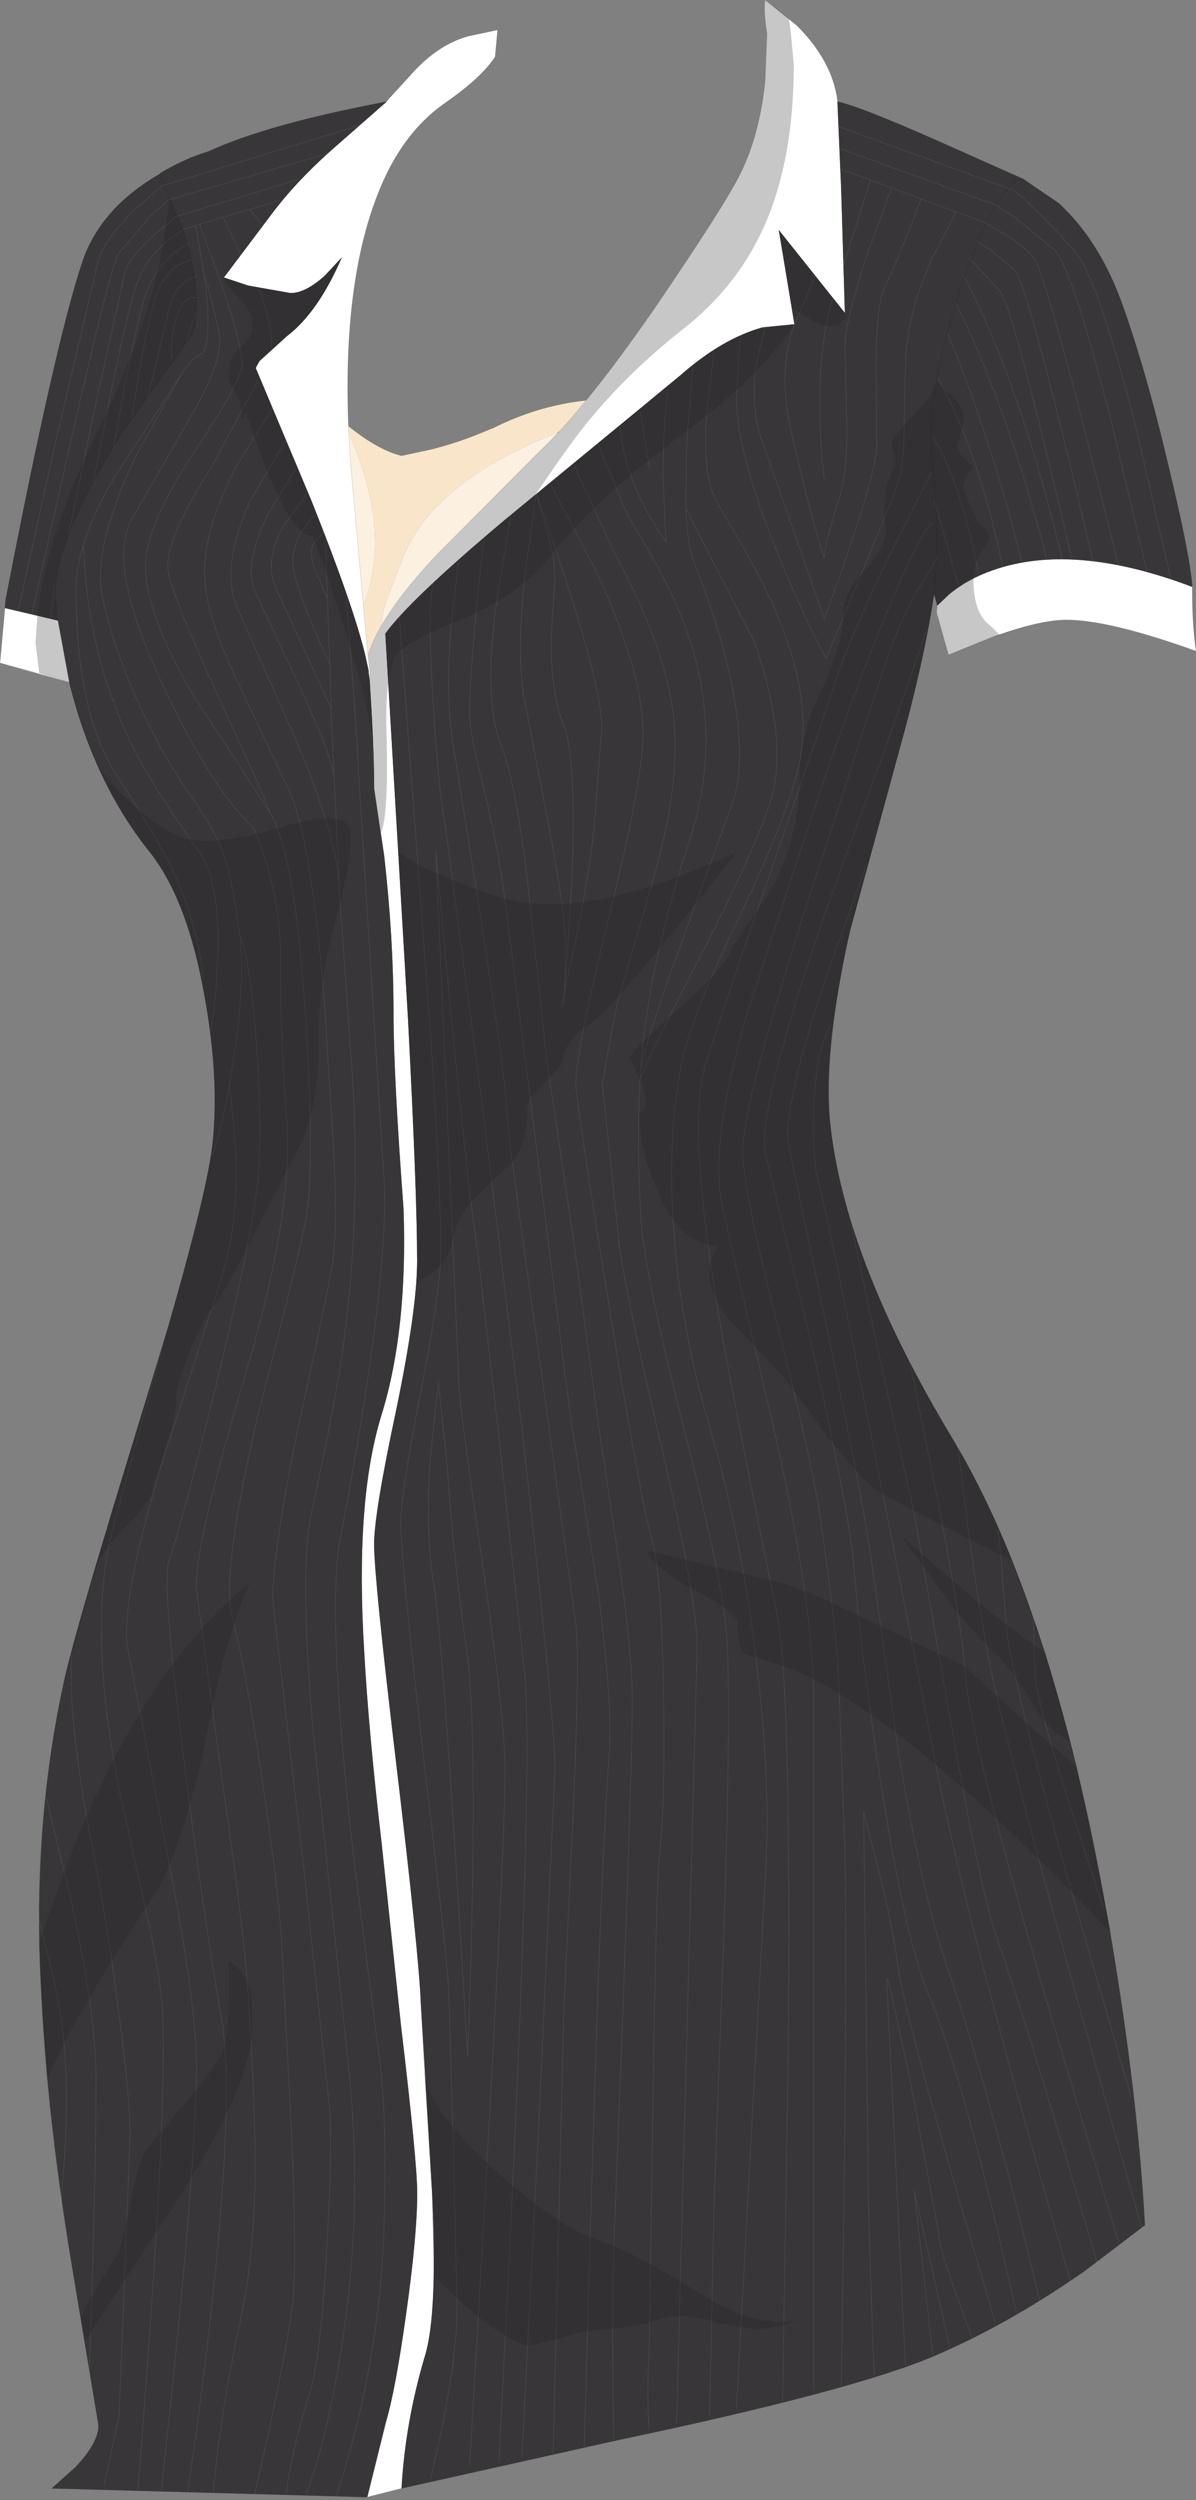 <?xml version="1.0" encoding="UTF-8" standalone="no"?>
<svg xmlns:xlink="http://www.w3.org/1999/xlink" height="200.45px" width="95.9px" xmlns="http://www.w3.org/2000/svg">
  <rect width="100%" height="100%" fill="#808080" stroke="none"/>
  <g transform="matrix(1.0, 0.0, 0.0, 1.0, 37.5, 44.4)">
    <path d="M7.15 -9.7 L7.25 -9.7 3.6 -5.2 -1.45 -0.05 Q-5.55 4.2 -5.9 4.9 L-7.05 7.1 Q-7.0 5.3 -6.55 3.85 L-5.1 0.1 Q-2.65 -5.8 7.15 -9.7 M-8.75 5.0 Q-10.3 -3.25 -10.25 -5.2 -10.2 -6.65 -9.85 -7.3 L-9.45 -7.65 -9.95 -10.55 Q-5.6 -1.5 -8.75 5.0" fill="#fcf1e1" fill-rule="evenodd" stroke="none"/>
    <path d="M-7.05 7.1 L-8.0 8.9 -8.7 5.3 -8.75 5.0 Q-5.6 -1.5 -9.95 -10.55 -7.35 -8.35 -5.3 -7.85 L-2.75 -8.4 Q-1.05 -8.85 0.5 -9.45 L2.1 -10.1 Q5.5 -11.8 9.15 -12.25 12.75 -12.75 7.15 -9.7 -2.65 -5.8 -5.1 0.1 L-6.55 3.85 Q-7.0 5.3 -7.05 7.1" fill="#f9e6ca" fill-rule="evenodd" stroke="none"/>
    <path d="M29.65 -36.25 L29.95 -29.25 30.25 -19.3 24.95 -25.95 26.2 -18.4 23.65 -18.15 Q20.4 -17.25 17.05 -14.3 L2.9 -2.65 Q-4.65 3.7 -6.6 6.4 L-4.75 37.9 Q-4.05 51.4 -4.05 56.7 -4.05 60.55 -5.75 68.75 -7.5 76.95 -7.5 79.4 -7.5 82.1 -5.75 96.8 -3.9 112.25 -3.75 116.3 L-2.85 131.4 Q-2.4 141.05 -3.4 144.4 -5.0 149.75 -5.3 155.1 L-8.05 155.8 -6.55 149.75 Q-5.8 147.25 -4.95 141.2 -4.05 134.85 -4.05 131.45 -4.05 128.9 -5.35 118.0 L-6.9 103.4 Q-7.95 94.4 -8.3 88.0 -9.05 75.9 -6.9 69.0 -4.8 62.2 -5.15 52.45 -5.95 41.75 -5.95 36.85 -5.95 30.75 -6.7 24.2 L-7.5 18.85 Q-7.5 15.8 -7.8 11.15 L-7.85 10.3 -7.85 10.2 -7.95 9.5 -7.95 9.35 -8.2 8.2 Q-9.15 4.2 -12.55 -4.3 L-17.0 -14.9 -16.7 -15.45 -14.5 -17.45 Q-12.0 -19.35 -10.1 -23.75 L-11.45 -22.3 Q-13.0 -20.9 -14.2 -20.9 L-17.6 -21.5 -19.55 -22.15 -15.75 -27.2 Q-13.85 -29.75 -11.0 -32.3 L-6.5 -36.25 -6.35 -36.45 -4.7 -38.25 Q-2.5 -40.8 0.05 -41.5 L2.4 -42.0 2.2 -39.85 Q1.15 -38.2 -1.8 -36.15 -4.75 -34.1 -6.55 -30.35 -10.45 -22.15 -9.4 -7.35 L-8.0 8.15 Q-7.0 4.9 -2.5 0.1 L5.7 -8.15 Q9.4 -11.6 15.0 -19.7 20.55 -27.85 21.8 -30.35 23.4 -33.5 23.85 -37.9 L24.0 -41.7 Q23.7 -43.7 23.85 -44.4 L26.4 -42.35 Q29.25 -39.5 29.65 -36.35 L29.65 -36.25 M37.65 4.15 L38.6 3.25 Q40.1 2.0 42.15 1.3 48.6 -0.95 58.1 2.65 L58.1 2.8 58.1 3.05 Q58.1 5.6 58.4 7.8 51.45 5.3 48.0 5.3 45.85 5.3 42.0 6.7 L38.55 8.1 37.6 4.7 37.65 4.15 M-37.1 4.35 L-32.85 5.35 -31.95 10.25 -31.95 10.3 -37.5 8.75 -37.1 4.35" fill="#ffffff" fill-rule="evenodd" stroke="none"/>
    <path d="M-5.3 155.1 Q-5.0 149.75 -3.4 144.4 -2.4 141.05 -2.85 131.4 L-3.75 116.3 Q-3.9 112.25 -5.75 96.8 -7.5 82.1 -7.5 79.4 -7.5 76.95 -5.75 68.75 -4.05 60.55 -4.05 56.7 -4.05 51.4 -4.75 37.9 L-6.6 6.4 Q-4.65 3.7 2.9 -2.65 L17.05 -14.3 Q20.4 -17.25 23.65 -18.15 L26.2 -18.4 24.95 -25.95 30.25 -19.3 29.95 -29.25 29.65 -36.25 Q31.35 -35.9 37.25 -33.3 L44.55 -30.05 47.4 -28.1 Q50.6 -25.15 52.4 -20.25 54.4 -14.75 56.3 -6.6 57.95 0.3 58.1 2.65 48.6 -0.95 42.15 1.3 40.1 2.0 38.6 3.25 L37.65 4.15 37.4 3.2 Q36.75 7.65 35.15 13.75 L30.65 30.25 Q28.5 39.9 29.05 45.5 30.15 56.45 38.85 70.9 47.15 84.7 51.55 110.7 53.75 123.75 54.3 134.0 L49.5 137.65 Q43.5 141.85 37.6 144.4 31.2 147.2 11.95 151.25 L-5.3 155.1 M-6.5 -36.25 L-11.0 -32.3 Q-13.85 -29.75 -15.75 -27.2 L-19.55 -22.15 -17.6 -21.5 -14.2 -20.9 Q-13.0 -20.9 -11.45 -22.3 L-10.1 -23.75 Q-12.0 -19.35 -14.5 -17.45 L-16.7 -15.45 -17.0 -14.9 -12.55 -4.3 Q-9.15 4.2 -8.2 8.2 L-7.95 9.35 -7.95 9.5 -7.85 10.2 -7.85 10.3 -7.8 11.15 Q-7.5 15.8 -7.5 18.85 L-6.7 24.2 Q-5.95 30.75 -5.95 36.85 -5.95 41.75 -5.15 52.45 -4.8 62.2 -6.9 69.0 -9.05 75.9 -8.3 88.0 -7.95 94.4 -6.9 103.4 L-5.35 118.0 Q-4.05 128.9 -4.05 131.45 -4.05 134.85 -4.95 141.2 -5.8 147.25 -6.55 149.75 L-8.05 155.8 -33.35 155.1 -31.45 153.4 Q-29.6 151.45 -29.6 150.05 L-31.7 137.45 Q-33.95 123.95 -34.3 112.85 -34.7 101.15 -32.4 90.55 -31.8 87.6 -28.65 77.2 L-24.05 62.1 Q-20.85 51.0 -20.45 47.25 -19.9 42.0 -21.1 35.45 -22.45 27.75 -25.5 23.9 -30.0 18.25 -31.95 10.3 L-31.95 10.25 -32.85 5.35 -37.1 4.35 -37.05 3.7 Q-33.1 -16.8 -30.9 -23.4 -29.45 -27.7 -24.7 -30.45 L-24.6 -30.55 Q-22.55 -31.75 -20.8 -32.25 -16.05 -34.45 -6.5 -36.25" fill="#383638" fill-rule="evenodd" stroke="none"/>
    <path d="M27.9 -22.55 L27.4 -21.2 26.0 -17.9 Q24.95 -14.2 25.9 -10.0 27.4 -3.3 28.6 0.35 28.6 -0.8 29.75 -4.3 30.45 -6.4 30.4 -10.35 L30.25 -16.7 Q30.35 -19.1 32.2 -24.45 L34.0 -29.35 32.3 -29.95 29.25 -20.4 Q28.1 -16.55 28.25 -10.9 28.3 -8.05 28.6 -6.0 M32.3 -29.95 L29.75 -30.9 M23.9 -18.35 L23.15 -15.25 Q22.6 -11.55 23.75 -8.65 L28.6 5.2 Q32.65 -5.8 32.8 -8.5 L32.75 -15.1 Q32.75 -19.95 33.45 -21.4 34.6 -23.75 36.35 -28.45 L34.25 -29.25 34.0 -29.35 M52.2 0.95 L49.2 -11.0 Q46.1 -22.8 45.45 -23.65 44.85 -24.5 43.1 -25.6 L41.5 -26.55 39.5 -27.3 39.15 -27.4 37.15 -23.5 Q35.1 -18.8 35.1 -14.85 L34.95 -8.1 Q34.75 -6.0 33.8 -3.8 L28.75 8.4 Q26.75 4.7 24.75 -0.3 21.55 -8.3 21.55 -12.5 L21.75 -16.1 21.9 -17.55 M39.15 -27.4 L36.35 -28.45 M19.75 -16.2 L19.15 -11.35 Q18.8 -6.1 20.05 -4.0 23.55 1.8 24.7 4.6 27.7 11.6 26.6 16.75 25.75 20.85 21.85 28.95 17.95 37.0 17.2 40.65 16.0 46.5 16.5 53.85 17.0 61.85 19.4 70.0 21.85 78.35 23.1 88.35 24.3 98.0 23.9 105.45 L21.55 148.75 M13.85 -11.35 L14.55 -7.0 M16.05 -13.2 L15.8 -10.45 Q15.6 -7.25 15.7 -5.3 L15.9 -0.95 Q12.55 -5.7 12.2 -10.5 M10.35 -9.05 L12.7 -3.35 14.7 0.1 Q16.45 3.15 17.45 5.85 20.6 14.5 17.75 23.1 14.7 32.3 13.95 40.35 L13.85 41.5 Q14.15 39.45 16.8 32.1 L21.25 19.95 Q22.45 16.35 21.05 9.9 20.1 5.55 18.2 0.85 17.6 -0.65 17.5 -3.6 L17.55 -8.55 18.05 -15.2 M8.55 -7.05 L11.7 -0.2 Q15.5 6.7 16.4 12.25 17.25 17.75 14.95 25.85 L12.25 35.15 Q11.85 36.35 10.8 42.5 L12.1 54.85 Q12.4 58.2 15.4 71.0 18.4 83.8 18.4 87.7 L16.75 149.95 M54.45 1.35 L51.6 -10.65 Q48.45 -22.9 47.1 -24.3 L43.85 -27.0 42.25 -28.0 29.95 -32.45 M48.45 0.45 Q43.8 -19.55 42.7 -21.0 L41.05 -22.85 40.25 -23.65 M56.4 2.1 L53.6 -10.05 Q50.5 -22.25 48.65 -24.3 45.0 -28.3 43.75 -29.15 L29.75 -34.25 M50.15 0.65 Q45.0 -21.4 43.85 -22.75 L41.9 -24.4 40.85 -25.0 M27.75 147.25 L27.75 92.25 Q27.75 84.0 24.4 69.5 20.35 52.3 20.25 51.4 19.6 46.45 22.45 36.7 L27.75 20.6 Q30.4 12.55 33.45 5.1 36.85 -3.2 37.45 -2.35 M36.8 6.2 L33.3 16.1 Q29.0 27.65 27.45 32.4 23.15 45.45 23.9 48.2 L27.7 63.95 Q30.6 76.95 30.95 81.0 31.5 88.0 33.05 98.05 35.1 111.15 36.95 115.5 39.8 122.15 44.0 141.05 M25.25 148.15 L25.7 120.5 Q25.95 91.75 24.9 85.5 22.0 71.45 20.4 62.6 17.5 46.15 19.05 41.05 20.35 36.8 24.3 25.5 L29.1 11.4 Q30.25 7.55 33.8 0.15 L37.15 -6.5 M37.65 0.35 L36.05 2.95 Q34.2 6.35 32.95 10.4 L26.75 29.5 Q22.05 44.4 22.05 47.85 22.05 50.8 24.65 61.05 27.65 72.9 28.25 77.15 29.35 84.75 29.7 89.0 L30.25 103.95 Q30.45 117.5 29.95 146.95 M17.5 -3.6 L23.0 7.1 Q25.8 15.15 24.25 19.95 22.9 24.1 18.05 33.45 14.4 40.45 13.8 42.25 L13.8 42.7 Q13.55 47.35 13.9 53.4 14.15 57.45 17.25 69.8 20.45 82.35 20.75 86.5 21.15 91.75 20.55 110.35 L19.75 132.55 19.4 149.3 M6.85 0.0 L5.5 -4.85 4.65 1.25 Q3.9 7.75 4.5 11.4 L6.6 22.35 Q7.95 29.45 7.85 32.0 L7.75 35.25 7.8 35.0 8.35 26.45 Q8.75 16.25 7.7 13.75 6.65 11.25 6.7 6.6 L7.0 2.0 6.85 0.0 M1.3 -1.3 L0.65 4.8 Q0.15 10.75 0.15 12.75 0.15 14.2 1.05 17.85 2.3 22.65 3.0 27.8 L5.95 51.0 Q8.05 68.05 8.5 70.8 L10.45 83.15 Q11.65 92.3 11.35 96.25 11.0 100.45 10.45 114.8 L9.85 133.85 9.35 151.75 M5.5 -4.85 Q10.75 9.9 10.75 13.95 L10.2 21.1 Q9.85 25.8 7.8 35.0 L7.7 36.15 7.75 35.35 7.5 36.35 M3.5 -3.35 L2.25 4.3 Q1.3 11.9 2.65 15.25 3.95 18.45 5.0 28.05 L6.35 40.65 8.55 55.45 10.5 69.95 12.05 80.25 Q13.2 87.95 13.2 91.9 13.2 98.4 11.7 136.05 11.55 140.55 11.7 151.15 M6.5 -5.85 L10.4 1.6 Q14.25 10.0 14.05 14.9 13.9 18.85 11.05 30.25 8.45 40.85 8.7 43.0 9.2 47.15 11.45 61.0 13.9 76.0 14.7 78.7 15.55 81.5 15.7 91.25 15.85 100.4 15.4 104.1 15.1 106.65 14.85 124.7 L14.55 144.25 Q14.35 147.25 14.55 150.45 M7.75 35.25 L7.75 35.35 M13.85 41.5 L13.85 42.0 13.8 42.25 M48.35 138.55 Q40.5 111.6 37.8 98.4 29.1 53.75 28.25 50.9 27.55 48.55 27.75 44.35 27.95 39.75 29.1 37.8 M31.95 24.95 L28.55 34.5 Q25.2 44.65 25.75 47.5 L28.9 62.55 Q31.6 75.4 32.3 80.2 L34.55 96.1 Q36.35 107.15 38.45 113.3 41.8 123.0 45.85 140.0 M30.6 53.05 L32.7 62.9 35.8 76.95 38.7 93.45 Q41.05 106.95 42.5 111.15 45.0 118.3 50.5 137.1 M2.5 152.95 Q5.5 96.05 4.5 89.2 L2.65 72.1 0.8 55.9 Q0.2 52.35 -1.25 37.8 L-2.55 23.95 -0.7 66.6 Q-0.6 68.8 1.25 81.4 3.0 93.5 3.0 97.6 3.0 104.95 0.15 153.3 M52.2 135.4 L46.25 115.45 Q40.25 94.6 39.95 90.2 39.65 85.85 37.5 74.9 L35.45 64.8 M54.05 134.2 Q43.3 96.55 41.8 88.7 40.85 83.8 40.0 77.15 L39.3 71.5 M4.35 152.6 L5.7 126.0 7.0 97.4 Q7.0 93.6 4.35 70.15 L1.2 44.4 -1.85 21.4 Q-2.35 19.0 -2.8 11.55 -3.25 3.45 -2.7 2.2 M-0.7 0.35 L-1.3 5.4 Q-1.8 11.25 -1.2 15.1 3.15 41.85 3.15 44.85 3.15 46.25 5.75 64.45 L8.7 86.0 Q9.0 89.1 8.4 102.15 L7.7 117.15 6.85 152.3 M51.0 108.6 Q45.65 92.75 45.5 89.9 L45.35 85.2 M53.2 123.7 L48.3 106.85 Q43.35 89.25 43.15 85.55 L42.7 79.75 42.5 78.35 M35.1 145.25 L33.6 114.3 Q33.6 113.3 35.7 123.55 L37.8 134.85 Q37.8 135.7 39.15 139.45 L40.45 143.05 M42.3 141.75 Q34.95 117.15 34.45 112.95 34.15 110.35 32.9 105.35 L31.75 100.9 32.1 129.0 Q32.1 133.35 32.6 146.1 M37.3 144.4 L35.8 131.2 38.65 143.75 M39.35 2.5 L37.4 -4.35 M41.0 1.75 Q39.5 -5.95 37.3 -9.35 M42.9 1.05 Q41.05 -7.9 37.7 -14.15 M46.4 0.35 Q43.4 -11.4 39.15 -20.1 M47.7 0.55 Q44.35 -13.5 39.85 -22.15 M44.45 0.75 Q42.05 -9.05 38.5 -17.65 M-16.45 -26.4 L-17.5 -27.6 -19.6 -27.0 -18.1 -23.75 M-17.5 -27.6 L-15.05 -28.35 M-13.6 -30.0 L-23.35 -27.05 -25.15 -25.55 Q-27.05 -23.8 -27.45 -22.7 L-29.95 -11.45 -32.0 -1.55 M-34.95 4.85 L-31.85 -8.9 Q-28.65 -22.9 -28.05 -24.0 L-25.55 -26.95 -24.05 -28.35 -11.05 -32.15 M-8.5 -34.4 L-24.5 -29.5 -26.7 -27.6 Q-29.05 -25.25 -29.6 -23.6 L-33.15 -8.5 -36.05 4.6 M-30.0 -5.8 L-28.65 -12.75 Q-27.15 -20.05 -26.45 -21.85 -25.75 -23.65 -24.2 -25.0 L-22.8 -26.0 -21.8 -26.3 -21.75 -26.35 -21.5 -26.4 -19.6 -27.0 M-22.15 -23.6 L-23.3 -23.1 Q-24.5 -22.2 -25.05 -20.5 -25.9 -17.75 -26.95 -10.8 M-20.4 155.5 Q-19.9 149.45 -18.25 141.75 -17.1 136.45 -17.05 129.9 -17.0 125.1 -17.55 116.15 -17.9 110.5 -19.75 97.9 L-21.75 83.0 Q-21.95 79.65 -17.95 66.25 -13.95 52.8 -14.5 45.55 -15.05 38.3 -15.0 32.8 -14.95 27.3 -17.1 22.1 -20.85 18.45 -24.85 9.65 -28.85 0.8 -27.0 -2.65 L-22.3 -10.85 Q-19.45 -15.6 -19.95 -17.9 L-20.85 -21.55 -21.15 -22.4 -21.1 -22.1 Q-20.5 -17.65 -21.2 -16.05 -21.8 -16.0 -22.9 -14.55 L-22.9 -14.5 -26.6 -7.85 Q-30.1 -0.45 -29.3 3.4 -28.4 7.65 -26.2 12.4 -24.35 16.35 -22.3 19.25 -20.35 22.0 -19.7 23.8 -18.8 26.15 -18.3 30.5 L-18.25 30.65 Q-17.5 32.3 -17.0 38.45 -16.5 44.65 -16.75 49.4 -17.0 53.6 -20.15 66.55 -22.95 77.9 -23.95 80.7 -24.55 82.3 -22.8 96.35 -21.25 108.8 -19.75 117.35 -18.7 123.3 -20.45 139.85 -21.35 148.1 -22.45 155.35 M-21.75 -22.3 L-22.55 -21.9 Q-23.45 -21.3 -23.85 -20.0 L-25.65 -12.55 M-21.7 -20.55 L-22.2 -20.55 Q-22.75 -20.4 -23.2 -19.35 -23.65 -18.3 -23.75 -16.85 L-23.75 -15.6 M-22.9 -14.5 L-24.15 -12.55 -28.5 -5.85 Q-30.1 -3.1 -30.8 -0.7 -30.55 7.5 -27.25 14.65 -25.6 18.2 -21.6 23.8 -19.8 26.3 -20.05 32.5 -20.15 35.6 -20.6 38.2 M-21.75 -19.45 L-22.55 -17.05 M-22.4 -24.9 L-23.85 -23.85 Q-25.4 -22.4 -26.0 -20.25 -26.95 -16.8 -28.4 -8.4 M-14.55 155.45 Q-14.05 151.75 -12.7 147.6 -11.8 144.8 -11.3 136.0 -10.85 128.25 -11.05 124.85 L-13.15 105.35 -15.55 84.65 Q-15.95 81.6 -13.7 70.55 -11.2 59.15 -10.85 56.9 -10.4 54.1 -10.8 46.75 L-11.25 40.0 Q-11.4 36.35 -11.85 31.9 -12.75 23.1 -14.1 19.45 L-18.45 10.25 Q-21.2 4.6 -21.1 1.2 -21.0 -2.35 -18.45 -7.2 L-15.55 -11.85 M-12.25 -3.15 L-13.3 -1.8 Q-14.3 -0.1 -13.9 1.55 -13.25 4.2 -11.05 8.85 L-11.25 3.6 -12.25 1.2 Q-12.7 0.15 -12.4 -0.75 L-11.4 -1.95 M-14.6 -9.05 L-17.45 -4.25 Q-19.75 0.95 -18.6 4.05 L-13.85 14.75 Q-10.65 22.2 -10.3 26.4 L-10.7 18.1 -10.7 18.0 Q-10.85 16.3 -13.4 10.8 L-17.1 2.9 Q-17.95 0.7 -15.95 -3.3 L-13.75 -6.85 M-12.9 -4.8 L-14.7 -2.35 Q-16.35 0.5 -15.4 2.7 L-10.95 12.4 -11.05 8.85 M-17.1 155.65 Q-14.7 145.25 -14.05 140.4 -13.65 137.4 -14.15 126.1 L-14.9 111.75 Q-15.05 107.95 -16.4 98.8 -17.8 89.3 -18.9 85.2 -19.8 81.75 -16.7 68.55 -13.2 55.1 -12.9 52.9 -12.5 50.2 -12.65 43.8 L-12.9 38.5 -12.9 38.0 -13.5 31.05 Q-14.3 23.8 -15.65 21.1 L-15.85 20.75 -15.95 20.6 -22.05 11.25 Q-26.2 4.15 -25.8 0.35 -25.45 -2.9 -21.65 -8.6 -18.0 -14.05 -18.1 -15.35 -18.2 -17.2 -19.85 -21.9 L-21.5 -26.4 M-16.75 -21.4 Q-15.55 -17.75 -15.75 -16.55 M-21.8 -26.3 L-21.15 -22.4 M-16.75 -14.0 L-20.6 -6.85 Q-24.5 -0.75 -24.0 1.55 -23.5 3.8 -19.9 11.65 -16.3 19.45 -15.85 20.75 M-10.55 155.8 Q-7.2 145.45 -6.75 135.25 -6.35 125.0 -7.25 119.35 L-9.2 104.05 Q-11.35 84.75 -10.2 78.85 -8.6 70.55 -7.6 63.25 -6.45 54.4 -6.7 50.25 L-8.75 17.6 Q-8.85 15.0 -9.3 9.15 L-9.75 3.0 M-10.7 18.0 L-10.95 12.85 -10.95 12.4 M-33.45 5.15 L-33.1 2.3 M-30.8 -0.7 Q-31.4 1.15 -31.4 2.8 -31.4 12.75 -28.15 17.75 -25.25 22.2 -24.0 24.7 -21.55 29.55 -21.2 34.35 M-12.9 155.45 Q-11.55 151.85 -10.45 145.8 -8.25 133.7 -9.55 121.35 L-12.4 94.35 Q-13.5 81.45 -12.55 77.0 -10.45 67.45 -9.85 62.55 -8.45 51.4 -9.4 39.7 L-10.3 26.8 -10.3 26.65 -10.3 26.4 M-18.25 30.65 Q-17.85 34.65 -18.8 40.65 L-19.1 42.55 -18.6 47.65 Q-18.35 53.6 -19.75 58.1 L-24.6 73.2 Q-27.75 83.7 -27.3 87.55 L-24.25 103.4 Q-21.75 116.0 -21.75 121.15 -21.75 129.9 -24.6 155.5 M-5.5 4.85 L-3.85 26.75 -2.85 40.45 Q-2.15 51.85 -2.15 55.75 -2.15 58.9 -3.7 66.85 -5.3 75.1 -5.35 77.35 -5.45 80.05 -3.5 96.8 -1.5 113.85 -1.5 115.65 L-1.15 127.85 -0.85 140.6 Q-0.85 145.45 -3.0 154.45 M-19.1 42.55 Q-19.7 45.9 -20.45 48.2 M-2.35 66.45 L-1.65 73.0 Q-1.15 80.55 -0.1 87.8 0.95 95.05 0.0 120.5 -1.95 87.15 -2.7 82.75 -3.45 78.3 -2.95 72.0 L-2.35 66.45 M-31.8 88.2 L-31.75 91.8 Q-31.45 96.65 -30.3 102.6 -28.85 110.0 -27.95 117.15 -26.95 124.65 -27.1 127.55 L-27.95 149.3 -29.15 154.8 M-26.45 155.3 Q-24.1 126.0 -24.45 117.15 -24.55 114.5 -25.7 109.2 L-27.9 99.3 Q-30.55 86.0 -28.45 78.15 L-24.45 63.45 M-33.8 99.7 L-31.8 107.95 Q-29.8 117.15 -29.8 122.15 -29.8 130.15 -30.35 145.9 M-34.5 109.1 L-33.55 112.75 Q-32.5 117.05 -32.3 120.3 -31.95 125.5 -32.65 132.5 M-11.25 3.6 L-11.4 -1.15" fill="none" stroke="#ffffff" stroke-linecap="round" stroke-linejoin="round" stroke-opacity="0.09" stroke-width="0.05"/>
    <path d="M25.75 -42.9 L25.9 -41.9 26.15 -39.2 Q26.15 -31.55 23.75 -26.2 21.6 -21.4 17.25 -18.0 12.75 -14.45 9.45 -10.35 8.0 -8.55 5.45 -4.75 L5.8 -5.05 14.35 -12.05 15.1 -12.7 15.9 -13.35 16.2 -13.6 17.05 -14.3 Q20.4 -17.25 23.65 -18.15 L26.2 -18.4 Q23.4 -14.15 17.1 -9.5 10.25 -4.4 6.65 0.15 4.2 3.3 -0.5 5.25 -5.05 7.1 -5.7 8.05 -6.15 8.75 -6.35 10.3 -6.6 11.95 -6.5 14.6 -6.35 21.05 -6.95 22.35 L-7.5 18.85 -7.5 16.75 -7.55 15.9 -7.55 15.5 -7.6 15.15 -7.8 11.15 -7.85 10.3 -7.85 10.2 -7.85 10.3 -7.8 11.15 -7.6 15.15 Q-8.0 11.75 -10.0 5.65 -12.25 -1.45 -12.5 -1.45 -13.9 -1.45 -16.0 -6.4 L-17.85 -11.45 Q-17.85 -10.9 -18.1 -10.9 -18.1 -11.95 -18.6 -12.85 -19.15 -13.8 -19.15 -14.35 -19.15 -15.85 -18.2 -16.55 -17.25 -17.25 -17.25 -18.55 -17.25 -19.4 -18.25 -20.4 -19.5 -21.7 -19.55 -22.15 L-17.6 -21.5 -14.2 -20.9 Q-13.0 -20.9 -11.45 -22.3 L-10.1 -23.75 Q-12.0 -19.35 -14.5 -17.45 L-16.7 -15.45 -17.0 -14.9 -12.55 -4.3 Q-9.15 4.2 -8.2 8.2 L-7.95 9.35 -7.95 9.5 -7.85 10.2 -7.85 9.45 -7.85 9.4 -7.85 9.35 -8.0 8.15 Q-7.0 4.9 -2.5 0.1 L5.7 -8.15 Q9.4 -11.6 15.0 -19.7 20.55 -27.85 21.8 -30.35 23.4 -33.5 23.85 -37.9 L24.0 -41.7 Q23.7 -43.7 23.85 -44.4 L25.75 -42.9 M26.0 -19.8 L25.95 -20.1 24.95 -25.95 30.25 -19.3 30.25 -19.2 30.3 -18.9 30.15 -18.75 29.7 -18.35 28.9 -18.25 Q28.25 -18.25 26.95 -19.1 L26.0 -19.8 M5.45 -4.75 L2.9 -2.65 Q-4.65 3.7 -6.6 6.4 L-6.35 10.3 -6.6 6.4 Q-4.65 3.7 2.9 -2.65 L5.45 -4.75 M37.5 -13.45 L37.6 -13.85 38.45 -13.0 Q39.75 -12.05 39.75 -10.65 L39.5 -9.55 39.25 -8.5 Q39.25 -8.2 39.75 -7.75 L40.55 -6.95 39.95 -6.2 39.75 -5.5 Q39.75 -4.85 40.95 -2.5 L41.6 -1.95 41.85 -1.2 41.2 -0.2 Q40.55 0.9 40.55 2.0 40.55 4.8 41.9 5.75 L42.65 6.5 42.0 6.7 38.55 8.1 37.6 4.7 37.65 4.15 37.4 3.2 Q36.75 7.65 35.15 13.75 L30.65 30.25 Q29.9 33.55 29.5 36.4 28.7 41.8 29.05 45.5 30.15 56.45 38.85 70.9 41.45 75.2 43.65 80.7 L40.25 79.0 Q32.85 75.25 32.5 74.9 31.2 73.75 28.45 70.25 L25.35 66.0 21.15 61.6 Q18.25 58.1 20.1 55.5 17.0 55.45 15.1 50.8 13.75 47.45 13.75 44.8 13.75 44.7 14.05 44.7 L14.3 44.15 Q14.3 43.2 13.65 41.85 L13.0 40.45 Q13.0 39.95 16.55 36.8 20.35 33.45 20.85 32.3 21.45 31.05 24.2 27.2 26.65 22.8 26.65 17.55 26.65 14.4 28.4 10.85 30.1 7.25 30.1 4.9 30.1 3.1 31.95 1.2 33.7 -0.6 33.5 -2.2 33.25 -4.3 33.75 -5.9 L34.35 -7.35 34.0 -8.65 Q34.0 -9.25 35.5 -10.85 37.05 -12.45 37.5 -13.45 36.95 -10.05 37.25 -7.35 37.85 -1.7 37.4 3.2 37.85 -1.7 37.25 -7.35 36.95 -10.05 37.5 -13.45 M-5.5 23.85 Q-4.15 25.25 2.45 27.5 9.0 29.7 21.55 23.95 11.65 36.55 9.8 37.7 7.8 38.9 7.5 41.0 L6.15 42.45 Q4.85 43.65 4.8 44.1 4.75 47.55 3.5 48.85 L0.55 51.65 Q-0.85 53.15 -1.25 55.15 -1.6 57.1 -3.75 58.2 L-4.1 58.4 -4.05 56.9 -4.05 56.7 Q-4.05 51.4 -4.75 37.9 L-4.75 37.55 -4.75 37.3 -5.0 32.65 -5.2 29.05 -5.5 23.85 M-3.45 121.8 Q-3.1 124.85 2.35 129.75 7.4 134.25 10.6 135.25 13.05 136.0 19.2 139.8 23.4 142.4 26.9 141.55 24.3 142.35 23.0 142.35 L20.1 141.85 Q18.65 141.3 16.9 141.3 15.95 141.3 14.45 141.85 L11.4 142.35 Q9.55 142.35 7.65 143.0 L5.05 143.65 Q3.45 143.65 -0.65 140.05 L-2.7 138.1 -2.85 131.4 -3.45 121.8 M51.5 110.3 L51.5 110.5 Q34.9 93.0 25.85 89.35 L22.3 88.25 Q21.65 87.95 21.65 85.75 21.65 84.9 18.05 83.0 15.6 81.7 14.35 80.15 L14.6 79.95 25.35 82.55 Q27.25 83.1 32.15 85.5 L39.8 89.15 44.8 93.75 48.8 97.2 51.35 109.6 51.5 110.25 51.5 110.3 M48.3 95.2 Q46.65 94.4 45.6 92.65 43.65 89.45 42.5 88.35 40.55 86.55 38.7 84.15 L34.75 78.75 41.05 84.15 Q43.4 86.1 46.3 88.1 L48.3 95.2 M40.55 2.0 Q39.5 2.5 38.6 3.25 L37.65 4.15 38.6 3.25 Q39.5 2.5 40.55 2.0 M-23.95 -28.6 L-22.9 -26.15 Q-21.2 -21.1 -22.0 -17.75 L-27.75 -9.65 Q-33.4 -0.65 -33.05 3.7 L-32.85 5.35 -31.95 10.25 -31.95 10.3 -33.95 9.7 -34.35 9.6 -34.65 7.15 -34.5 4.95 Q-33.85 -1.35 -29.55 -10.1 -24.5 -20.3 -23.95 -28.6 M-29.65 17.0 Q-26.65 20.9 -23.5 22.5 -21.0 23.7 -15.25 22.0 -9.55 20.25 -9.4 22.35 -9.25 24.45 -10.65 29.6 -12.1 34.75 -11.95 40.05 -12.1 45.05 -13.65 47.8 L-17.1 54.5 Q-19.55 59.35 -20.25 60.15 -21.25 61.35 -22.35 64.1 -23.45 66.8 -23.4 67.8 -23.35 69.2 -24.3 71.85 L-25.25 74.9 Q-25.25 75.75 -27.2 77.75 -29.35 79.95 -29.75 81.25 L-30.05 82.0 -28.9 78.15 -28.65 77.2 -24.05 62.1 Q-20.85 51.0 -20.45 47.25 -19.9 42.0 -21.1 35.45 -22.45 27.75 -25.5 23.9 -28.0 20.8 -29.65 17.0 M-34.35 111.35 Q-31.55 102.85 -28.65 97.2 -23.9 87.8 -17.45 82.45 -19.35 86.65 -20.8 94.05 -22.35 101.9 -24.65 106.8 -28.45 112.5 -30.95 116.85 -32.7 119.85 -33.7 122.35 L-34.3 112.85 -34.35 111.4 -34.35 111.35 M-32.85 5.35 L-34.5 4.95 -32.85 5.35 M-19.15 112.85 Q-17.75 113.7 -17.35 115.4 L-17.25 117.9 Q-17.25 123.3 -25.15 134.8 L-30.7 143.3 -31.0 141.5 -30.65 140.55 -28.1 136.3 Q-27.75 135.75 -27.05 132.15 -26.3 128.7 -25.7 127.85 L-22.15 123.6 Q-19.95 120.95 -19.65 120.0 -19.15 118.35 -19.15 116.15 L-19.15 112.85" fill="#232123" fill-opacity="0.251" fill-rule="evenodd" stroke="none"/>
    <path d="M30.25 -19.3 L29.95 -29.25 29.65 -36.25 29.65 -36.35 Q29.25 -39.5 26.4 -42.35 L25.75 -42.9 23.85 -44.4 Q23.7 -43.7 24.0 -41.7 L23.85 -37.9 Q23.4 -33.5 21.8 -30.35 20.55 -27.85 15.0 -19.7 9.4 -11.6 5.7 -8.15 L-2.5 0.1 Q-7.0 4.9 -8.0 8.15 L-7.85 9.35 -7.85 9.4 -7.85 9.45 -7.85 10.2 -7.85 10.3 -7.8 11.15 -7.6 15.15 -7.55 15.9 -7.5 16.75 -7.5 18.85 -6.95 22.35 -6.7 24.2 Q-5.95 30.75 -5.95 36.85 -5.95 41.75 -5.15 52.45 -4.8 62.2 -6.9 69.0 -9.05 75.9 -8.3 88.0 -7.95 94.4 -6.9 103.4 L-5.35 118.0 Q-4.05 128.9 -4.05 131.45 -4.05 134.85 -4.95 141.2 -5.8 147.25 -6.55 149.75 L-8.05 155.8 -8.35 155.8 -8.45 156.05 M5.8 -5.05 L14.35 -12.05 15.1 -12.7 15.9 -13.35 16.2 -13.6 17.05 -14.3 Q20.4 -17.25 23.65 -18.15 L26.2 -18.4 26.0 -19.8 M25.95 -20.1 L24.95 -25.95 30.25 -19.3 30.25 -19.2 M30.3 -18.9 L30.15 -18.75 M-6.35 10.3 L-6.6 6.4 Q-4.65 3.7 2.9 -2.65 L5.45 -4.75 M37.6 -13.85 Q38.2 -17.5 39.75 -21.9 42.6 -30.05 44.55 -30.05 L37.25 -33.3 Q31.35 -35.9 29.65 -36.25 M-8.0 8.15 L-9.4 -7.35 Q-10.45 -22.15 -6.55 -30.35 -4.75 -34.1 -1.8 -36.15 1.15 -38.2 2.2 -39.85 L2.4 -42.0 0.05 -41.5 Q-2.5 -40.8 -4.7 -38.25 L-6.35 -36.45 -6.5 -36.25 -11.0 -32.3 Q-13.85 -29.75 -15.75 -27.2 L-19.55 -22.15 -17.6 -21.5 -14.2 -20.9 Q-13.0 -20.9 -11.45 -22.3 L-10.1 -23.75 Q-12.0 -19.35 -14.5 -17.45 L-16.7 -15.45 -17.0 -14.9 -12.55 -4.3 Q-9.15 4.2 -8.2 8.2 L-7.95 9.35 -7.95 9.5 -7.85 10.2 M37.5 -13.45 L37.6 -13.85 M40.55 2.0 Q41.3 1.6 42.15 1.3 48.6 -0.95 58.1 2.65 57.95 0.3 56.3 -6.6 54.4 -14.75 52.4 -20.25 50.6 -25.15 47.4 -28.1 L44.55 -30.05 M43.65 80.7 Q41.45 75.2 38.85 70.9 30.15 56.45 29.05 45.5 28.7 41.8 29.5 36.4 29.9 33.55 30.65 30.25 L35.15 13.75 Q36.75 7.65 37.4 3.2 37.85 -1.7 37.25 -7.35 36.95 -10.05 37.5 -13.45 M-6.35 10.3 L-5.5 23.85 -5.2 29.05 -5.0 32.65 -4.75 37.3 -4.75 37.55 -4.75 37.9 Q-4.05 51.4 -4.05 56.7 L-4.05 56.9 -4.1 58.4 Q-4.4 62.2 -5.75 68.75 -7.5 76.95 -7.5 79.4 -7.5 82.1 -5.75 96.8 -3.9 112.25 -3.75 116.3 L-3.45 121.8 -2.85 131.4 -2.7 138.1 Q-2.8 142.4 -3.4 144.4 -5.0 149.75 -5.3 155.1 L11.95 151.25 Q31.2 147.2 37.6 144.4 43.5 141.85 49.5 137.65 L54.3 134.0 Q53.75 123.75 51.55 110.7 L51.5 110.3 51.5 110.25 51.35 109.6 48.8 97.2 48.3 95.2 46.3 88.1 43.65 80.7 M58.1 2.65 L58.1 2.8 58.1 3.05 Q58.1 5.6 58.4 7.8 51.45 5.3 48.0 5.3 46.05 5.3 42.65 6.5 L42.0 6.7 38.55 8.1 37.6 4.7 37.65 4.15 37.4 3.2 M37.65 4.15 L38.6 3.25 Q39.5 2.5 40.55 2.0 M-23.95 -28.6 L-22.9 -26.15 Q-21.2 -21.1 -22.0 -17.75 L-27.75 -9.65 Q-33.4 -0.65 -33.05 3.7 L-32.85 5.35 -31.95 10.25 -31.95 10.3 Q-31.05 13.85 -29.65 17.0 -28.0 20.8 -25.5 23.9 -22.45 27.75 -21.1 35.45 -19.9 42.0 -20.45 47.25 -20.85 51.0 -24.05 62.1 L-28.65 77.2 -28.9 78.15 -30.05 82.0 -32.4 90.55 Q-34.55 100.45 -34.35 111.35 L-34.35 111.4 -34.3 112.85 -33.7 122.35 Q-33.05 129.5 -31.7 137.45 L-29.6 150.05 Q-29.6 151.45 -31.45 153.4 L-33.35 155.1 -8.35 155.8 M-6.5 -36.25 Q-16.05 -34.45 -20.8 -32.25 -22.55 -31.75 -24.6 -30.55 L-24.7 -30.45 -23.95 -28.6 M-34.5 4.95 L-32.85 5.35 M-24.7 -30.45 Q-29.45 -27.7 -30.9 -23.4 -33.1 -16.8 -37.05 3.7 L-37.1 4.35 -34.5 4.95 M-33.95 9.7 L-31.95 10.3 M-34.35 9.6 L-37.5 8.75 -37.1 4.35 M-5.3 155.1 L-8.05 155.8" fill="none" stroke="#000000" stroke-linecap="round" stroke-linejoin="round" stroke-opacity="0.133" stroke-width="0.05"/>
  </g>
</svg>
